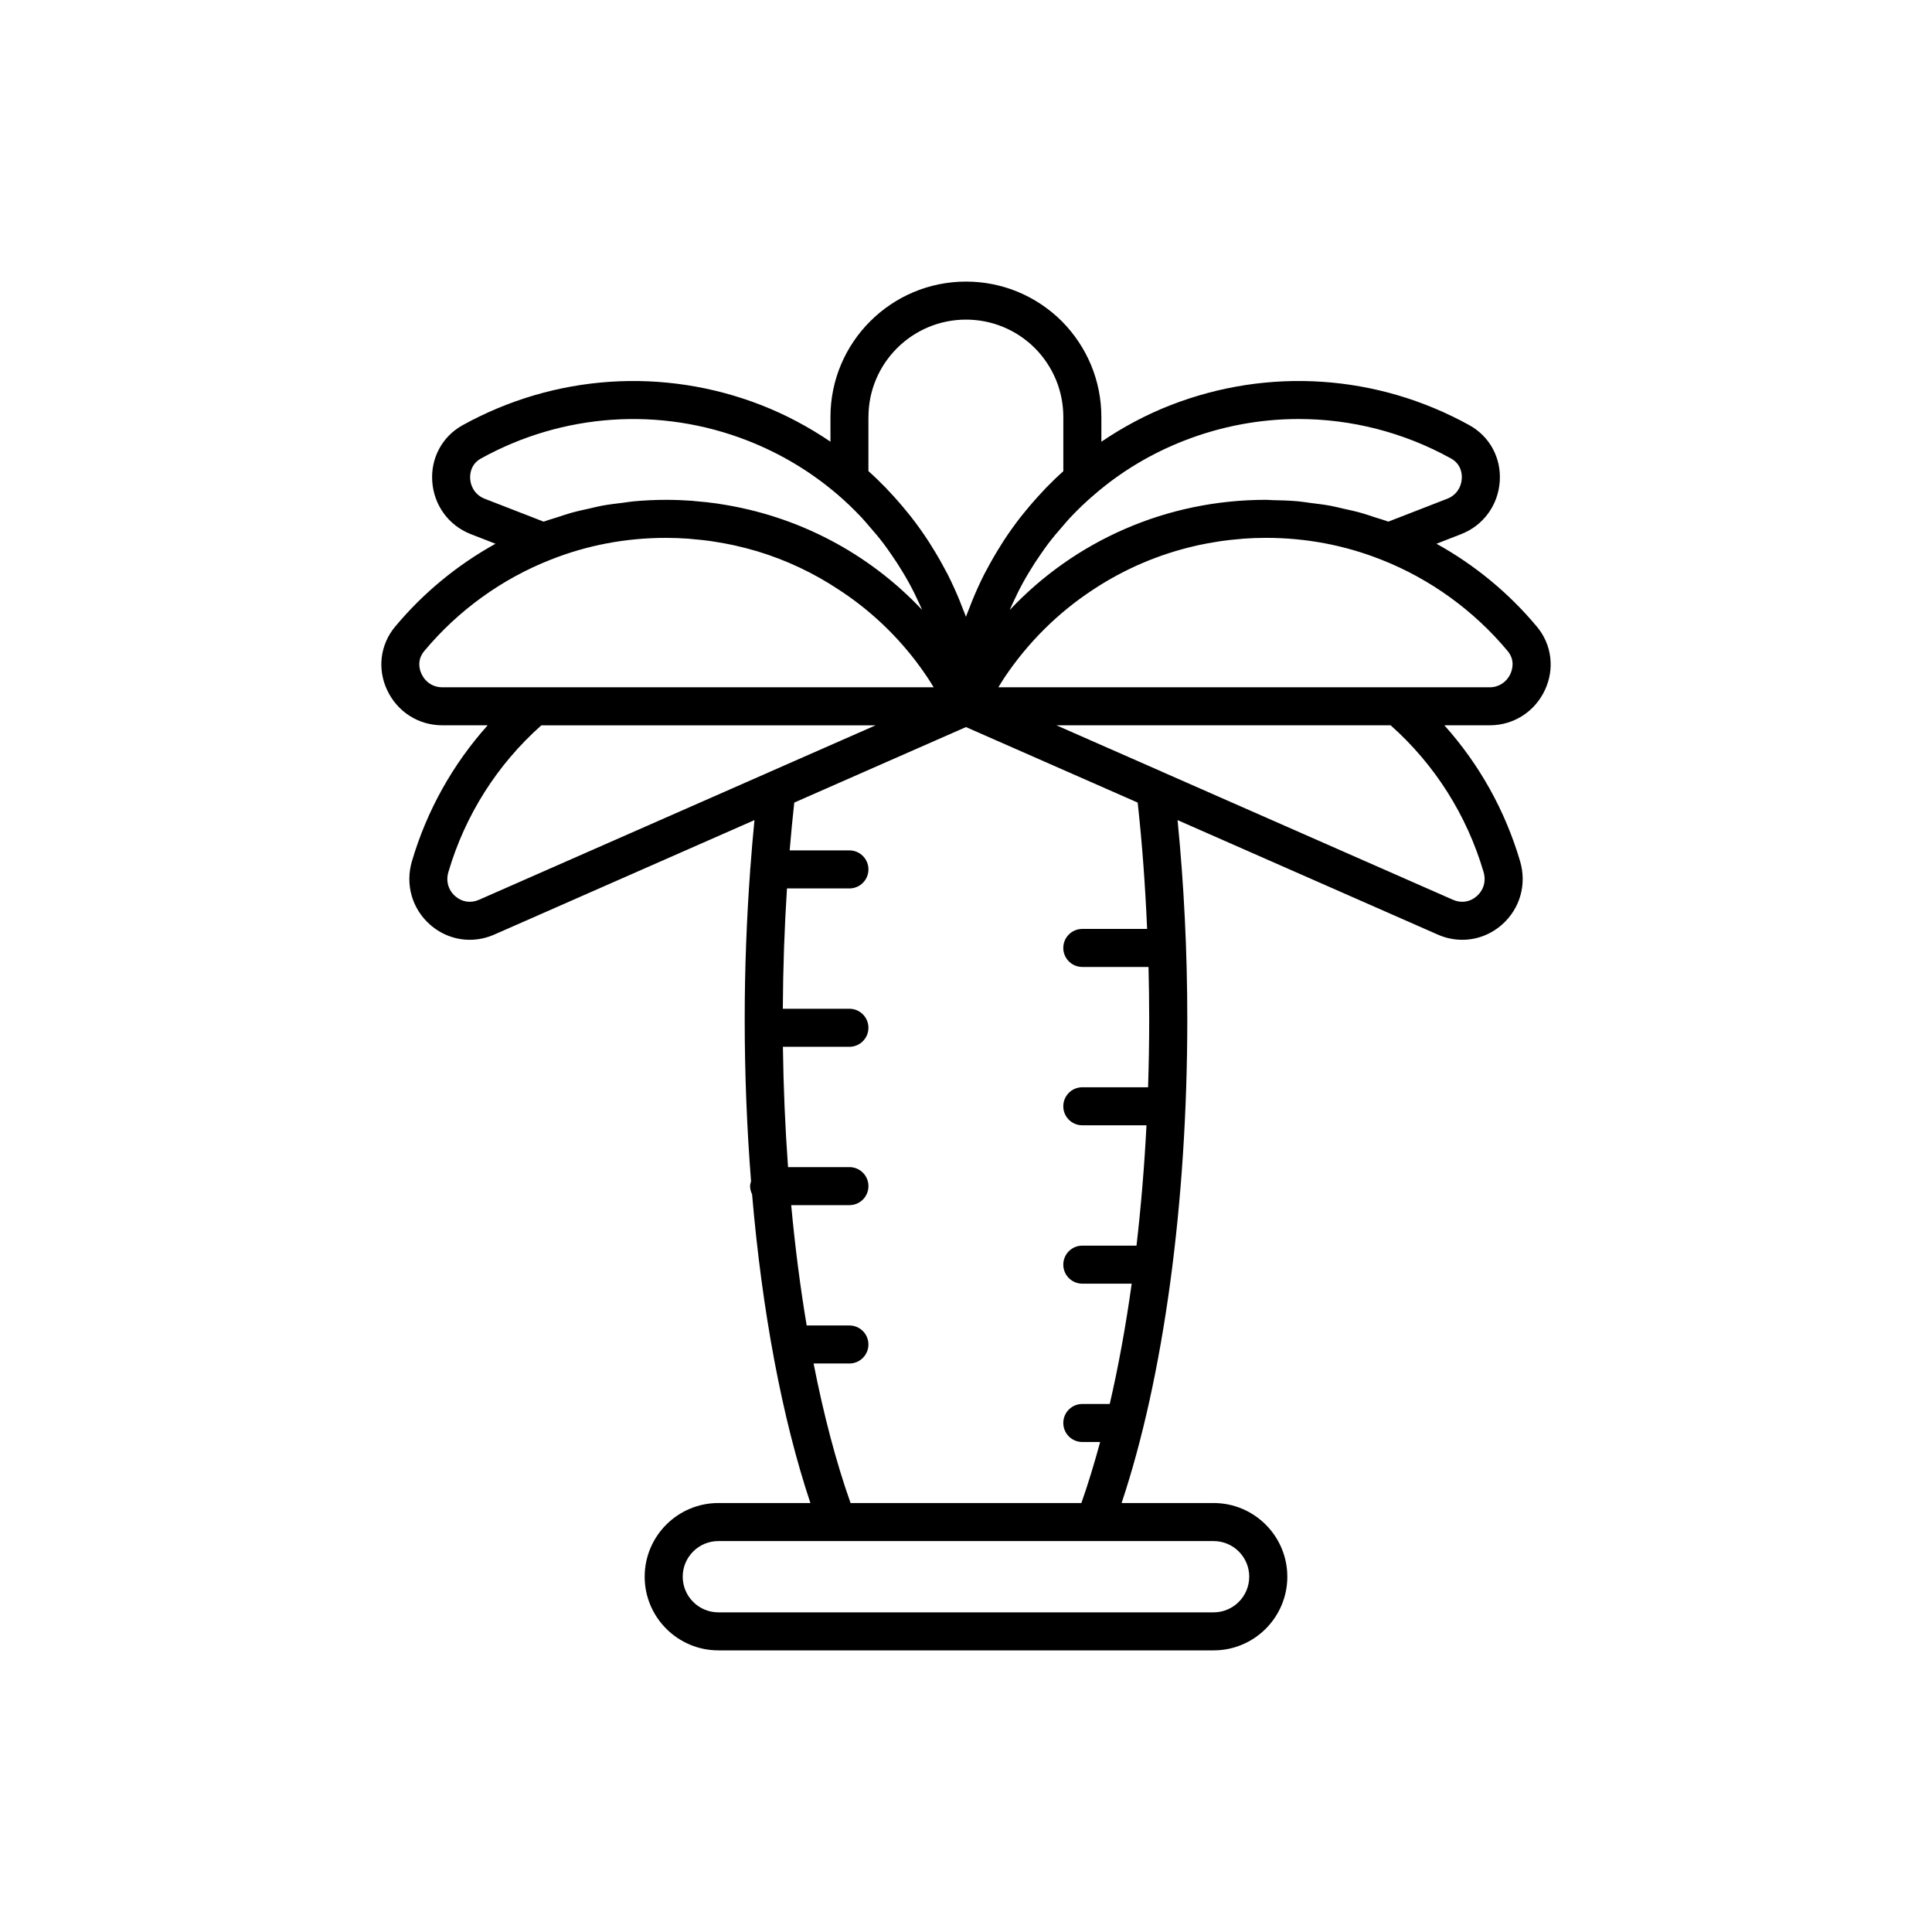 <?xml version="1.0" encoding="UTF-8"?>
<!-- Uploaded to: ICON Repo, www.iconrepo.com, Generator: ICON Repo Mixer Tools -->
<svg fill="#000000" width="800px" height="800px" version="1.1" viewBox="144 144 512 512" xmlns="http://www.w3.org/2000/svg">
 <path d="m551.29 310.07c-7.445-8.934-16.512-16.383-26.609-21.973l6.516-2.535c5.898-2.293 9.824-7.664 10.254-14.016 0.418-6.191-2.664-11.891-8.051-14.867-24.379-13.48-53.227-15.418-79.148-5.32-6.551 2.543-12.676 5.84-18.375 9.703l-0.004-6.566c0-9.531-3.719-18.539-10.508-25.398-6.824-6.758-15.832-10.473-25.363-10.473-19.809 0-35.922 16.09-35.922 35.871v6.555c-5.707-3.863-11.812-7.144-18.324-9.688-25.926-10.102-54.77-8.16-79.16 5.32-5.375 2.977-8.465 8.676-8.047 14.867 0.43 6.352 4.352 11.723 10.254 14.016l6.516 2.535c-10.102 5.586-19.172 13.043-26.609 21.973-3.945 4.727-4.758 11.164-2.121 16.793 2.699 5.769 8.305 9.344 14.629 9.344h12.02c-9.234 10.309-16.105 22.555-20.07 36.023-1.82 6.16 0.031 12.605 4.816 16.82 2.996 2.629 6.711 4 10.5 4 2.191 0 4.402-0.457 6.516-1.387l68.941-30.328c-0.418 4.219-0.781 8.48-1.094 12.781-0.004 0.102-0.059 0.188-0.059 0.289 0 0.051 0.023 0.09 0.023 0.137-0.934 12.898-1.457 26.105-1.457 39.559 0 14.656 0.59 29.055 1.684 42.953-0.109 0.414-0.258 0.82-0.258 1.273 0 0.781 0.211 1.5 0.527 2.16 2.66 31.066 7.965 59.395 15.457 81.828h-24.395c-10.766 0-19.523 8.758-19.523 19.523s8.766 19.523 19.535 19.523h131.25c10.766 0 19.523-8.758 19.523-19.523s-8.758-19.523-19.523-19.523h-24.395c11.098-33.242 17.41-79.406 17.41-128.22 0-18.086-0.902-35.766-2.578-52.758l68.941 30.328c2.109 0.934 4.324 1.387 6.516 1.387 3.789 0 7.5-1.367 10.5-4 4.785-4.219 6.637-10.66 4.816-16.816-3.965-13.473-10.832-25.719-20.07-36.027h12.02c6.328 0 11.93-3.582 14.629-9.344 2.633-5.637 1.824-12.07-2.125-16.801zm-93.387-49.324c9.785-3.812 20.043-5.703 30.258-5.703 13.934 0 27.816 3.512 40.359 10.449 2.816 1.559 2.949 4.281 2.871 5.375-0.168 2.445-1.602 4.43-3.856 5.305l-15.609 6.066c-1.203-0.449-2.449-0.785-3.672-1.18-1.145-0.371-2.273-0.781-3.43-1.102-1.621-0.457-3.269-0.812-4.926-1.18-1.125-0.25-2.231-0.551-3.367-0.754-1.742-0.316-3.512-0.523-5.273-0.742-1.066-0.137-2.125-0.328-3.203-0.422-2.242-0.203-4.516-0.273-6.785-0.316-0.598-0.012-1.18-0.082-1.777-0.082-26.336 0-50.582 10.781-67.918 29.211 0.246-0.574 0.523-1.145 0.777-1.715 0.828-1.809 1.691-3.598 2.644-5.344 0.527-0.984 1.102-1.945 1.672-2.902 0.996-1.672 2.055-3.305 3.176-4.902 0.613-0.887 1.234-1.777 1.883-2.641 1.281-1.688 2.644-3.309 4.051-4.898 0.59-0.672 1.148-1.367 1.758-2.012 2.082-2.203 4.262-4.312 6.586-6.273 7.004-6.035 15.004-10.828 23.781-14.238zm-83.75-6.25c0-14.223 11.594-25.797 25.844-25.797 6.856 0 13.348 2.684 18.234 7.527 4.875 4.922 7.562 11.41 7.562 18.27v14.379c-1.602 1.43-3.144 2.926-4.641 4.465-0.297 0.309-0.57 0.625-0.867 0.938-1.633 1.727-3.195 3.516-4.691 5.359-0.359 0.441-0.727 0.875-1.078 1.324-1.621 2.082-3.152 4.223-4.59 6.43-0.312 0.469-0.594 0.953-0.891 1.43-1.25 1.996-2.43 4.035-3.531 6.121-0.207 0.398-0.434 0.785-0.641 1.188-1.199 2.359-2.281 4.769-3.281 7.227-0.238 0.578-0.453 1.16-0.676 1.738-0.301 0.785-0.637 1.562-0.918 2.359-0.281-0.801-0.621-1.578-0.926-2.367-0.211-0.559-0.422-1.125-0.648-1.676-1.008-2.469-2.102-4.902-3.309-7.273-0.191-0.371-0.402-0.734-0.598-1.109-1.113-2.117-2.309-4.188-3.582-6.211-0.293-0.465-0.57-0.934-0.867-1.387-1.445-2.215-2.984-4.375-4.613-6.465-0.348-0.441-0.711-0.867-1.062-1.305-1.492-1.844-3.047-3.633-4.68-5.359-0.309-0.324-0.59-0.656-0.902-0.973-1.5-1.547-3.043-3.047-4.656-4.488v-14.344zm-105.55 16.379c-0.074-1.098 0.059-3.824 2.867-5.375 21.75-12.031 47.5-13.758 70.617-4.746 8.727 3.41 16.715 8.188 23.77 14.211 2.301 1.949 4.457 4.051 6.519 6.231 0.672 0.711 1.281 1.473 1.926 2.207 1.344 1.527 2.66 3.078 3.883 4.699 0.68 0.898 1.32 1.828 1.965 2.75 1.09 1.562 2.125 3.152 3.102 4.785 0.59 0.984 1.168 1.969 1.719 2.977 0.934 1.703 1.777 3.445 2.59 5.215 0.277 0.605 0.562 1.203 0.828 1.812-14.184-15.062-32.996-25-53.793-28.109-0.152-0.02-0.297-0.055-0.441-0.082-1.949-0.281-3.918-0.484-5.906-0.645-0.301-0.023-0.598-0.07-0.906-0.098-2.262-0.16-4.539-0.246-6.836-0.246-2.891 0-5.762 0.141-8.605 0.398-0.926 0.086-1.84 0.25-2.754 0.367-1.91 0.227-3.82 0.453-5.699 0.801-1.09 0.203-2.152 0.488-3.231 0.727-1.688 0.371-3.379 0.734-5.047 1.211-1.137 0.316-2.254 0.719-3.375 1.082-1.238 0.402-2.492 0.742-3.719 1.195l-15.609-6.066c-2.262-0.875-3.699-2.859-3.863-5.301zm-12.895 51.719c-0.469-0.996-1.336-3.594 0.73-6.066 8.953-10.742 20.523-19.105 33.473-24.199 9.68-3.844 19.965-5.789 30.582-5.789 1.965 0 3.914 0.074 5.859 0.211 0.527 0.035 1.047 0.105 1.578 0.152 1.441 0.125 2.875 0.266 4.301 0.469 0.52 0.07 1.027 0.168 1.543 0.246 1.477 0.238 2.953 0.5 4.41 0.812 0.379 0.082 0.754 0.172 1.133 0.258 1.684 0.387 3.356 0.816 5.008 1.305 0.121 0.035 0.242 0.07 0.367 0.105 7.656 2.316 14.953 5.742 21.684 10.227 7.715 5.019 14.516 11.336 20.156 18.656 0.082 0.105 0.156 0.211 0.238 0.312 0.969 1.266 1.891 2.57 2.785 3.891 0.246 0.367 0.488 0.734 0.73 1.102 0.395 0.605 0.762 1.23 1.145 1.844l-105.85 0.004h-24.363c-2.406 0.004-4.469-1.32-5.508-3.539zm15.23 59.859c-2.191 0.961-4.535 0.598-6.297-0.957-1.844-1.617-2.519-4.012-1.812-6.402 4.449-15.098 12.949-28.5 24.637-38.875h88.57l-28.238 12.418c-0.02 0.004-0.035 0.023-0.055 0.031zm204.12 179.39c0 5.211-4.231 9.445-9.445 9.445h-131.24c-5.211 0-9.445-4.238-9.445-9.445 0-5.211 4.238-9.445 9.445-9.445h131.25c5.211 0 9.441 4.234 9.441 9.445zm-27.059-171.67h-17.176c-2.785 0-5.039 2.254-5.039 5.039s2.254 5.039 5.039 5.039h17.547c0.109 4.59 0.18 9.203 0.18 13.855 0 6.062-0.105 12.078-0.297 18.031l-17.43-0.004c-2.785 0-5.039 2.254-5.039 5.039 0 2.785 2.254 5.039 5.039 5.039h17.008c-0.559 10.941-1.457 21.609-2.644 31.891h-14.363c-2.785 0-5.039 2.254-5.039 5.039 0 2.785 2.254 5.039 5.039 5.039h13.09c-1.57 11.254-3.516 21.941-5.82 31.887l-7.269-0.004c-2.785 0-5.039 2.254-5.039 5.039 0 2.785 2.254 5.039 5.039 5.039h4.727c-1.543 5.691-3.195 11.129-4.977 16.184h-61.164c-3.848-10.871-7.125-23.363-9.801-36.988h9.492c2.785 0 5.039-2.254 5.039-5.039 0-2.785-2.254-5.039-5.039-5.039h-11.324c-1.699-10.137-3.074-20.812-4.102-31.887h15.434c2.785 0 5.039-2.254 5.039-5.039 0-2.785-2.254-5.039-5.039-5.039h-16.27c-0.754-10.383-1.215-21.043-1.359-31.887h17.625c2.785 0 5.039-2.254 5.039-5.039s-2.254-5.039-5.039-5.039h-17.645c0.051-10.809 0.43-21.445 1.098-31.887h16.551c2.785 0 5.039-2.254 5.039-5.039s-2.254-5.039-5.039-5.039h-15.836c0.359-4.266 0.754-8.5 1.219-12.676l24.832-10.922 20.668-9.086 20.672 9.09 24.832 10.922c1.203 10.859 2.008 22.066 2.504 33.48zm89.164-15.082c0.707 2.394 0.031 4.781-1.812 6.402-1.762 1.562-4.102 1.926-6.297 0.957l-76.797-33.789c-0.02-0.004-0.035-0.023-0.055-0.031l-28.234-12.418h88.566c11.676 10.371 20.18 23.777 24.629 38.879zm7.113-52.496c-1.039 2.215-3.094 3.543-5.508 3.543h-130.19c0.465-0.742 0.906-1.5 1.387-2.227 0.082-0.125 0.168-0.258 0.25-0.387 6.191-9.23 14.137-17.141 23.391-23.215 8.387-5.562 17.652-9.492 27.383-11.695 0.207-0.047 0.406-0.098 0.613-0.141 1.648-0.363 3.316-0.66 4.988-0.918 0.336-0.055 0.68-0.117 1.023-0.168 1.637-0.23 3.289-0.406 4.941-0.539 0.328-0.023 0.648-0.07 0.977-0.098 1.977-0.141 3.961-0.215 5.953-0.215 10.621 0 20.906 1.949 30.582 5.789 0.004 0 0.012 0 0.016 0.004 12.93 5.09 24.5 13.453 33.457 24.191 2.062 2.484 1.195 5.07 0.734 6.074z"/>
</svg>